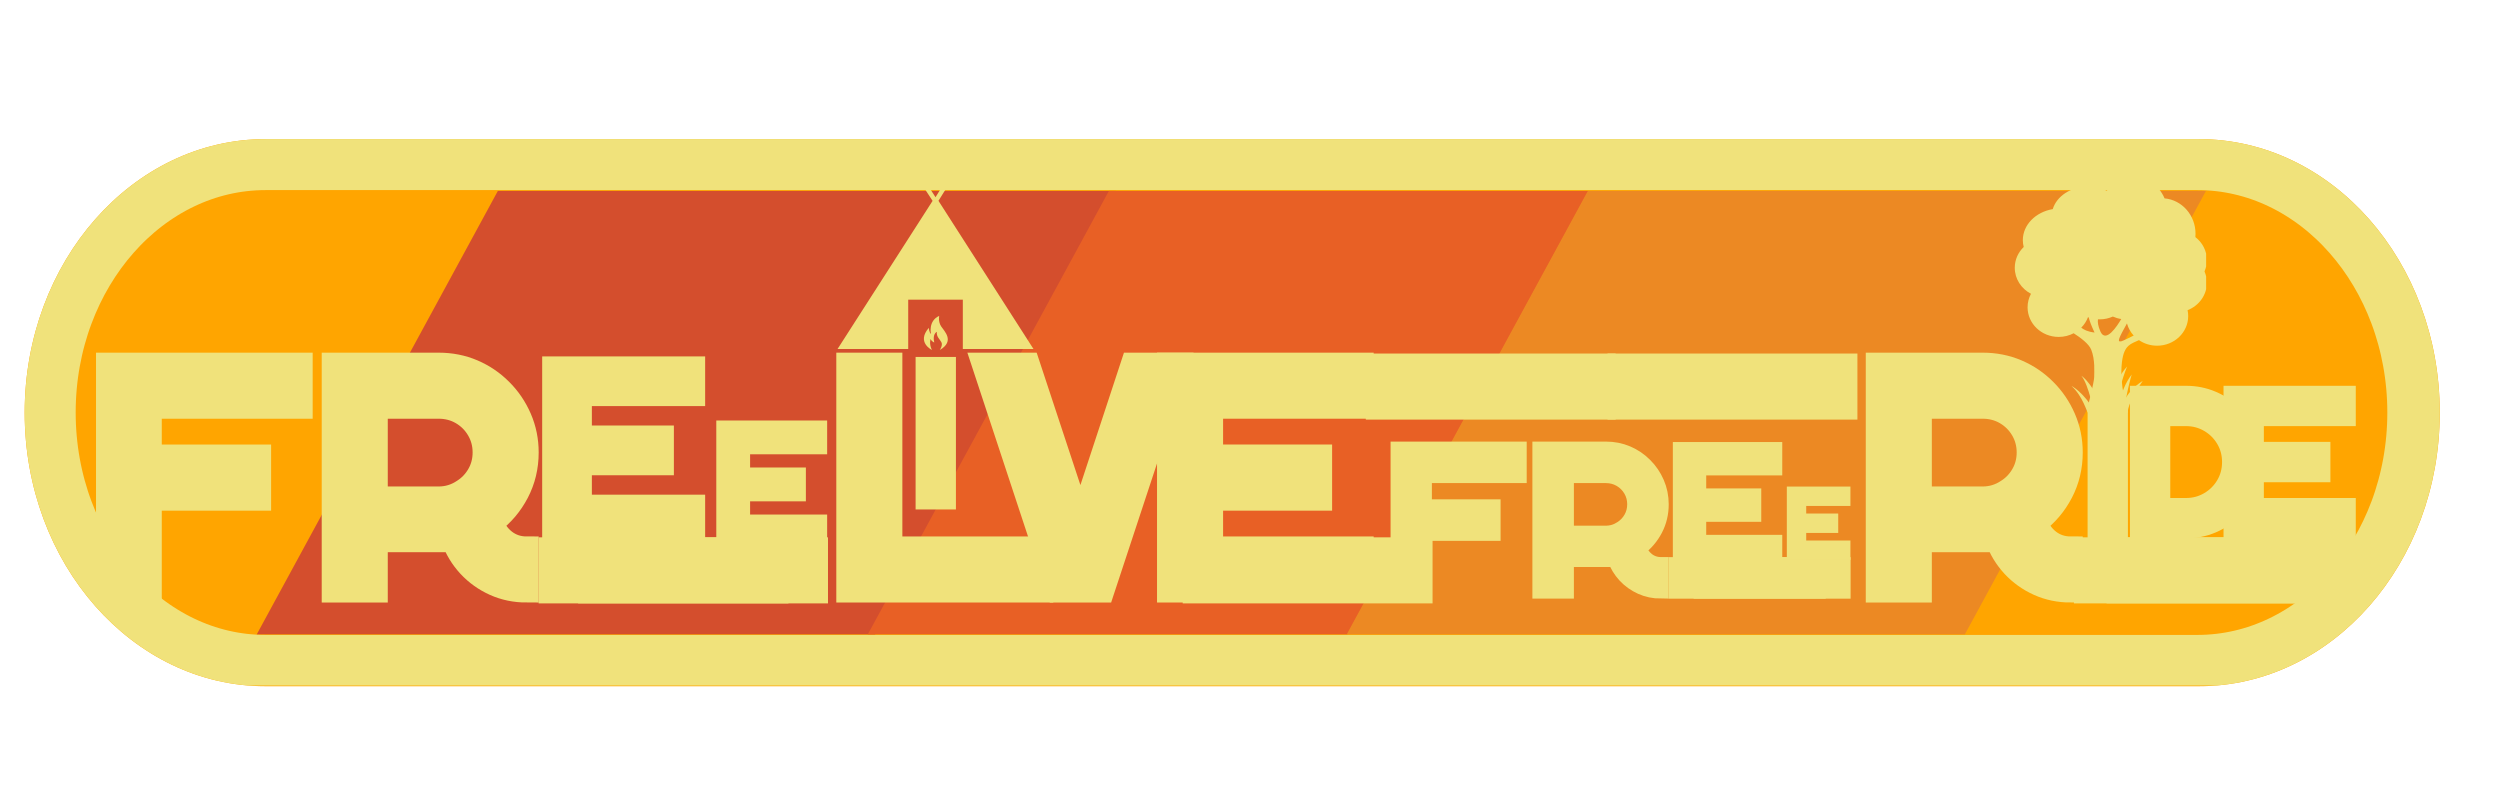 <svg xmlns="http://www.w3.org/2000/svg" xmlns:xlink="http://www.w3.org/1999/xlink"  zoomAndPan="magnify" viewBox="80 0 880 280"  preserveAspectRatio="xMidYMid meet" version="1.0"><defs><g/><clipPath id="f3690a1025"><path d="M 88.676 48.961 L 938.828 48.961 L 938.828 241.562 L 88.676 241.562 Z M 88.676 48.961 " clip-rule="nonzero"/></clipPath><clipPath id="bcf6066439"><path d="M 853.941 48.961 C 900.809 48.961 938.805 92.078 938.805 145.262 C 938.805 198.449 900.809 241.562 853.941 241.562 L 173.539 241.562 C 126.672 241.562 88.676 198.449 88.676 145.262 C 88.676 92.078 126.672 48.961 173.539 48.961 Z M 853.941 48.961 " clip-rule="nonzero"/></clipPath><clipPath id="084f4773ca"><path d="M 88.688 48.961 L 938.902 48.961 L 938.902 241.309 L 88.688 241.309 Z M 88.688 48.961 " clip-rule="nonzero"/></clipPath><clipPath id="ca8c87873d"><path d="M 853.926 48.961 C 900.793 48.961 938.785 92.074 938.785 145.258 C 938.785 198.441 900.793 241.555 853.926 241.555 L 173.547 241.555 C 126.68 241.555 88.688 198.441 88.688 145.258 C 88.688 92.074 126.68 48.961 173.547 48.961 Z M 853.926 48.961 " clip-rule="nonzero"/></clipPath><clipPath id="40a36ffe72"><path d="M 170.383 67.207 L 473 67.207 L 473 223.285 L 170.383 223.285 Z M 170.383 67.207 " clip-rule="nonzero"/></clipPath><clipPath id="fcd6537e87"><path d="M 255.246 67.207 L 472.883 67.207 L 388.023 223.285 L 170.383 223.285 Z M 255.246 67.207 " clip-rule="nonzero"/></clipPath><clipPath id="98eba59d4d"><path d="M 385.473 67.207 L 639.715 67.207 L 639.715 223.285 L 385.473 223.285 Z M 385.473 67.207 " clip-rule="nonzero"/></clipPath><clipPath id="b548009d12"><path d="M 470.336 67.207 L 639.16 67.207 L 554.297 223.285 L 385.473 223.285 Z M 470.336 67.207 " clip-rule="nonzero"/></clipPath><clipPath id="ca91dd9432"><path d="M 554.066 67.207 L 857 67.207 L 857 223.285 L 554.066 223.285 Z M 554.066 67.207 " clip-rule="nonzero"/></clipPath><clipPath id="0683c1f393"><path d="M 638.93 67.207 L 856.5 67.207 L 771.637 223.285 L 554.066 223.285 Z M 638.93 67.207 " clip-rule="nonzero"/></clipPath><clipPath id="88ca686f1c"><path d="M 374.594 61.562 L 444 61.562 L 444 122.934 L 374.594 122.934 Z M 374.594 61.562 " clip-rule="nonzero"/></clipPath><clipPath id="900cdd3246"><path d="M 789.199 62.285 L 856.559 62.285 L 856.559 143.863 L 789.199 143.863 Z M 789.199 62.285 " clip-rule="nonzero"/></clipPath><clipPath id="3cfe05b9ff"><path d="M 405 111.191 L 414 111.191 L 414 123.168 L 405 123.168 Z M 405 111.191 " clip-rule="nonzero"/></clipPath><clipPath id="138eeb6f48"><path d="M 809.172 135.75 L 817.828 135.75 L 817.828 145.254 L 809.172 145.254 Z M 809.172 135.75 " clip-rule="nonzero"/></clipPath><clipPath id="f0ab1e18f9"><path d="M 812.555 132.234 L 820.395 132.234 L 820.395 145.254 L 812.555 145.254 Z M 812.555 132.234 " clip-rule="nonzero"/></clipPath><clipPath id="98b1984ff9"><path d="M 823.234 132.777 L 828.375 132.777 L 828.375 145.254 L 823.234 145.254 Z M 823.234 132.777 " clip-rule="nonzero"/></clipPath><clipPath id="e019eb6f79"><path d="M 819.586 130.207 L 822.828 130.207 L 822.828 145.254 L 819.586 145.254 Z M 819.586 130.207 " clip-rule="nonzero"/></clipPath><clipPath id="ed8b5b1f12"><path d="M 822.02 128.992 L 828.777 128.992 L 828.777 145.254 L 822.02 145.254 Z M 822.02 128.992 " clip-rule="nonzero"/></clipPath><clipPath id="4a36b80621"><path d="M 825.398 131.695 L 830.402 131.695 L 830.402 145.254 L 825.398 145.254 Z M 825.398 131.695 " clip-rule="nonzero"/></clipPath><clipPath id="b727f27df6"><path d="M 818.637 130.207 L 826.887 130.207 L 826.887 145.254 L 818.637 145.254 Z M 818.637 130.207 " clip-rule="nonzero"/></clipPath><clipPath id="12f27c067a"><path d="M 826.48 134 L 834.246 134 L 834.246 145.254 L 826.48 145.254 Z M 826.48 134 " clip-rule="nonzero"/></clipPath><clipPath id="3d53ca66f9"><path d="M 817.152 133.184 L 822.289 133.184 L 822.289 145.254 L 817.152 145.254 Z M 817.152 133.184 " clip-rule="nonzero"/></clipPath></defs><g clip-path="url(#f3690a1025)"><g clip-path="url(#bcf6066439)"><path fill="#ffa500" d="M 88.676 48.961 L 938.828 48.961 L 938.828 241.562 L 88.676 241.562 Z M 88.676 48.961 " fill-opacity="1" fill-rule="nonzero"/></g></g><g clip-path="url(#084f4773ca)"><g clip-path="url(#ca8c87873d)"><path stroke-linecap="butt" transform="matrix(0.748, 0, 0, 0.748, 88.689, 48.962)" fill="none" stroke-linejoin="miter" d="M 1022.446 -0.001 C 1085.066 -0.001 1135.828 57.604 1135.828 128.663 C 1135.828 199.723 1085.066 257.327 1022.446 257.327 L 113.38 257.327 C 50.76 257.327 -0.002 199.723 -0.002 128.663 C -0.002 57.604 50.76 -0.001 113.38 -0.001 Z M 1022.446 -0.001 " stroke="#f0e27b" stroke-width="48" stroke-opacity="1" stroke-miterlimit="4"/></g></g><g clip-path="url(#40a36ffe72)"><g clip-path="url(#fcd6537e87)"><path fill="#d44e2d" d="M 170.383 67.207 L 472.789 67.207 L 472.789 223.285 L 170.383 223.285 Z M 170.383 67.207 " fill-opacity="1" fill-rule="nonzero"/></g></g><g clip-path="url(#98eba59d4d)"><g clip-path="url(#b548009d12)"><path fill="#e86025" d="M 385.473 67.207 L 639.105 67.207 L 639.105 223.285 L 385.473 223.285 Z M 385.473 67.207 " fill-opacity="1" fill-rule="nonzero"/></g></g><g clip-path="url(#ca91dd9432)"><g clip-path="url(#0683c1f393)"><path fill="#ec8923" d="M 554.066 67.207 L 856.473 67.207 L 856.473 223.285 L 554.066 223.285 Z M 554.066 67.207 " fill-opacity="1" fill-rule="nonzero"/></g></g><g clip-path="url(#88ca686f1c)"><path fill="#f0e27b" d="M 404.223 61.559 L 402.957 62.57 L 408.27 70.707 L 374.812 122.855 L 399.691 122.855 L 399.691 105.473 L 418.914 105.473 L 418.914 122.855 L 443.793 122.855 L 410.34 70.684 L 415.352 62.66 L 414.109 61.648 L 409.305 69.422 L 404.223 61.555 Z M 404.223 61.559 " fill-opacity="1" fill-rule="evenodd"/></g><path stroke-linecap="butt" transform="matrix(0, 0.557, -0.557, 0, 381.899, 190.208)" fill="none" stroke-linejoin="miter" d="M 5.72 51.381 L 32.185 51.381 L 32.185 193.999 L 5.72 193.999 Z M 5.72 51.381 " stroke="#f0e27b" stroke-width="15.282" stroke-opacity="1" stroke-miterlimit="4"/><g fill="#f0e27b" fill-opacity="1"><g transform="translate(273.832, 190.208)"><g><path d="M 0 17.938 L 0 3.172 L 79.453 3.172 L 79.453 17.938 Z M 0 17.938 "/></g></g></g><path stroke-linecap="butt" transform="matrix(0, 0.557, -0.557, 0, 395.814, 190.208)" fill="none" stroke-linejoin="miter" d="M 5.72 51.375 L 32.185 51.375 L 32.185 194 L 5.72 194 Z M 5.72 51.375 " stroke="#f0e27b" stroke-width="15.282" stroke-opacity="1" stroke-miterlimit="4"/><g fill="#f0e27b" fill-opacity="1"><g transform="translate(287.746, 190.208)"><g><path d="M 0 17.938 L 0 3.172 L 79.453 3.172 L 79.453 17.938 Z M 0 17.938 "/></g></g></g><path stroke-linecap="butt" transform="matrix(0.557, 0, 0, 0.557, 375.448, 99.773)" fill="none" stroke-linejoin="miter" d="M 127.55 193.998 L 5.724 193.998 L 5.724 51.38 L 32.189 51.38 L 32.189 167.533 L 127.55 167.533 Z M 127.55 193.998 " stroke="#f0e27b" stroke-width="15.282" stroke-opacity="1" stroke-miterlimit="4"/><g fill="#f0e27b" fill-opacity="1"><g transform="translate(375.448, 207.841)"><g><path d="M 71.047 0 L 3.172 0 L 3.172 -79.453 L 17.938 -79.453 L 17.938 -14.75 L 71.047 -14.75 Z M 71.047 0 "/></g></g></g><path stroke-linecap="butt" transform="matrix(0.557, 0, 0, 0.557, 423.212, 99.773)" fill="none" stroke-linejoin="miter" d="M 80.486 193.998 L 52.78 193.998 L 5.72 51.38 L 33.426 51.38 L 66.609 151.818 L 99.644 51.38 L 127.546 51.38 Z M 80.486 193.998 " stroke="#f0e27b" stroke-width="15.282" stroke-opacity="1" stroke-miterlimit="4"/><g fill="#f0e27b" fill-opacity="1"><g transform="translate(423.212, 207.841)"><g><path d="M 44.828 0 L 29.391 0 L 3.172 -79.453 L 18.609 -79.453 L 37.109 -23.5 L 55.5 -79.453 L 71.047 -79.453 Z M 44.828 0 "/></g></g></g><path stroke-linecap="butt" transform="matrix(0.557, 0, 0, 0.557, 488.343, 99.773)" fill="none" stroke-linejoin="miter" d="M 32.189 193.998 L 5.724 193.998 L 5.724 51.38 L 127.347 51.38 L 127.347 77.845 L 32.189 77.845 L 32.189 109.428 L 101.085 109.428 L 101.085 135.949 L 32.189 135.949 L 32.189 167.533 L 127.347 167.533 L 127.347 193.998 Z M 32.189 193.998 " stroke="#f0e27b" stroke-width="15.282" stroke-opacity="1" stroke-miterlimit="4"/><g fill="#f0e27b" fill-opacity="1"><g transform="translate(488.343, 207.841)"><g><path d="M 17.938 0 L 3.172 0 L 3.172 -79.453 L 70.938 -79.453 L 70.938 -64.688 L 17.938 -64.688 L 17.938 -47.109 L 56.297 -47.109 L 56.297 -32.344 L 17.938 -32.344 L 17.938 -14.75 L 70.938 -14.75 L 70.938 0 Z M 17.938 0 "/></g></g></g><path stroke-linecap="butt" transform="matrix(0, 0.557, -0.557, 0, 673.072, 125.52)" fill="none" stroke-linejoin="miter" d="M 5.722 51.377 L 32.187 51.377 L 32.187 194.002 L 5.722 194.002 Z M 5.722 51.377 " stroke="#f0e27b" stroke-width="15.282" stroke-opacity="1" stroke-miterlimit="4"/><g fill="#f0e27b" fill-opacity="1"><g transform="translate(565.005, 125.52)"><g><path d="M 0 17.938 L 0 3.172 L 79.453 3.172 L 79.453 17.938 Z M 0 17.938 "/></g></g></g><path stroke-linecap="butt" transform="matrix(0, 0.557, -0.557, 0, 758.169, 125.52)" fill="none" stroke-linejoin="miter" d="M 5.722 51.375 L 32.187 51.375 L 32.187 193.999 L 5.722 193.999 Z M 5.722 51.375 " stroke="#f0e27b" stroke-width="15.282" stroke-opacity="1" stroke-miterlimit="4"/><g fill="#f0e27b" fill-opacity="1"><g transform="translate(650.101, 125.52)"><g><path d="M 0 17.938 L 0 3.172 L 79.453 3.172 L 79.453 17.938 Z M 0 17.938 "/></g></g></g><path stroke-linecap="butt" transform="matrix(0.35, 0, 0, 0.35, 570.152, 140.13)" fill="none" stroke-linejoin="miter" d="M 31.99 135.951 L 31.99 194.004 L 5.725 194.004 L 5.725 51.377 L 127.353 51.377 L 127.353 77.843 L 31.99 77.843 L 31.99 109.43 L 101.088 109.43 L 101.088 135.951 Z M 148.352 194.004 L 148.352 51.377 L 214.561 51.377 C 222.282 51.377 229.478 52.805 236.151 55.661 C 242.812 58.507 248.68 62.49 253.757 67.6 C 258.867 72.666 262.884 78.568 265.796 85.307 C 268.719 92.035 270.17 99.198 270.17 106.796 C 270.17 115.879 268.173 124.269 264.156 131.968 C 260.139 139.622 254.75 145.982 247.989 151.014 C 249.484 155.767 252.217 159.706 256.201 162.863 C 260.206 165.976 264.87 167.538 270.17 167.538 L 270.17 194.004 C 262.973 194.004 256.279 192.609 250.075 189.82 C 243.905 187.03 238.549 183.203 234.008 178.328 C 229.467 173.418 226.031 167.784 223.71 161.413 C 221.824 161.814 220.128 162.082 218.633 162.216 C 217.406 162.216 216.056 162.216 214.561 162.216 L 174.806 162.216 L 174.806 194.004 Z M 174.806 77.843 L 174.806 135.951 L 214.561 135.951 C 220.262 135.951 225.484 134.367 230.226 131.22 C 234.31 128.665 237.579 125.251 240.033 120.978 C 242.488 116.693 243.704 111.974 243.704 106.796 C 243.704 101.485 242.421 96.632 239.833 92.225 C 237.244 87.806 233.74 84.314 229.333 81.725 C 224.926 79.137 219.994 77.843 214.561 77.843 Z M 174.806 77.843 " stroke="#f0e27b" stroke-width="15.282" stroke-opacity="1" stroke-miterlimit="4"/><g fill="#f0e27b" fill-opacity="1"><g transform="translate(570.152, 208.049)"><g><path d="M 11.203 -20.328 L 11.203 0 L 2 0 L 2 -49.938 L 44.594 -49.938 L 44.594 -40.672 L 11.203 -40.672 L 11.203 -29.609 L 35.391 -29.609 L 35.391 -20.328 Z M 11.203 -20.328 "/></g></g></g><g fill="#f0e27b" fill-opacity="1"><g transform="translate(620.085, 208.049)"><g><path d="M 2 0 L 2 -49.938 L 25.188 -49.938 C 27.895 -49.938 30.414 -49.438 32.75 -48.438 C 35.082 -47.438 37.141 -46.047 38.922 -44.266 C 40.703 -42.484 42.102 -40.414 43.125 -38.062 C 44.145 -35.707 44.656 -33.195 44.656 -30.531 C 44.656 -27.344 43.953 -24.406 42.547 -21.719 C 41.148 -19.031 39.266 -16.805 36.891 -15.047 C 37.41 -13.391 38.367 -12.016 39.766 -10.922 C 41.172 -9.828 42.801 -9.281 44.656 -9.281 L 44.656 0 C 42.133 0 39.789 -0.484 37.625 -1.453 C 35.469 -2.43 33.594 -3.773 32 -5.484 C 30.406 -7.203 29.203 -9.18 28.391 -11.422 C 27.723 -11.273 27.129 -11.176 26.609 -11.125 C 26.18 -11.125 25.707 -11.125 25.188 -11.125 L 11.266 -11.125 L 11.266 0 Z M 11.266 -40.672 L 11.266 -20.328 L 25.188 -20.328 C 27.188 -20.328 29.016 -20.875 30.672 -21.969 C 32.098 -22.875 33.238 -24.078 34.094 -25.578 C 34.957 -27.078 35.391 -28.727 35.391 -30.531 C 35.391 -32.383 34.938 -34.082 34.031 -35.625 C 33.125 -37.176 31.895 -38.406 30.344 -39.312 C 28.801 -40.219 27.082 -40.672 25.188 -40.672 Z M 11.266 -40.672 "/></g></g></g><path stroke-linecap="butt" transform="matrix(0, 0.35, -0.35, 0, 737.976, 196.793)" fill="none" stroke-linejoin="miter" d="M 5.724 51.379 L 32.19 51.379 L 32.19 193.995 L 5.724 193.995 Z M 5.724 51.379 " stroke="#f0e27b" stroke-width="15.282" stroke-opacity="1" stroke-miterlimit="4"/><g fill="#f0e27b" fill-opacity="1"><g transform="translate(670.057, 196.793)"><g><path d="M 0 11.266 L 0 2 L 49.938 2 L 49.938 11.266 Z M 0 11.266 "/></g></g></g><path stroke-linecap="butt" transform="matrix(0, 0.35, -0.35, 0, 746.721, 196.793)" fill="none" stroke-linejoin="miter" d="M 5.724 51.375 L 32.19 51.375 L 32.19 194.002 L 5.724 194.002 Z M 5.724 51.375 " stroke="#f0e27b" stroke-width="15.282" stroke-opacity="1" stroke-miterlimit="4"/><g fill="#f0e27b" fill-opacity="1"><g transform="translate(678.802, 196.793)"><g><path d="M 0 11.266 L 0 2 L 49.938 2 L 49.938 11.266 Z M 0 11.266 "/></g></g></g><path stroke-linecap="butt" transform="matrix(0.557, 0, 0, 0.557, 737.823, 99.773)" fill="none" stroke-linejoin="miter" d="M 5.718 193.998 L 5.718 51.38 L 71.936 51.38 C 79.657 51.38 86.858 52.803 93.52 55.657 C 100.189 58.511 106.058 62.488 111.135 67.593 C 116.24 72.67 120.251 78.574 123.169 85.306 C 126.093 92.038 127.551 99.197 127.551 106.792 C 127.551 115.88 125.546 124.274 121.528 131.966 C 117.517 139.631 112.131 145.977 105.364 151.019 C 106.858 155.759 109.593 159.707 113.569 162.856 C 117.587 165.976 122.243 167.533 127.551 167.533 L 127.551 193.998 C 120.35 193.998 113.653 192.609 107.454 189.818 C 101.283 187.035 95.925 183.206 91.381 178.332 C 86.837 173.424 83.408 167.786 81.087 161.418 C 79.194 161.811 77.504 162.077 76.01 162.211 C 74.783 162.211 73.423 162.211 71.936 162.211 L 32.183 162.211 L 32.183 193.998 Z M 32.183 77.845 L 32.183 135.949 L 71.936 135.949 C 77.637 135.949 82.861 134.372 87.602 131.223 C 91.683 128.663 94.951 125.248 97.405 120.971 C 99.859 116.693 101.086 111.967 101.086 106.792 C 101.086 101.49 99.789 96.631 97.202 92.22 C 94.614 87.809 91.115 84.31 86.704 81.722 C 82.293 79.135 77.371 77.845 71.936 77.845 Z M 32.183 77.845 " stroke="#f0e27b" stroke-width="15.282" stroke-opacity="1" stroke-miterlimit="4"/><g fill="#f0e27b" fill-opacity="1"><g transform="translate(737.823, 207.841)"><g><path d="M 3.172 0 L 3.172 -79.453 L 40.062 -79.453 C 44.375 -79.453 48.383 -78.656 52.094 -77.062 C 55.801 -75.477 59.07 -73.266 61.906 -70.422 C 64.75 -67.586 66.984 -64.297 68.609 -60.547 C 70.234 -56.805 71.047 -52.816 71.047 -48.578 C 71.047 -43.504 69.93 -38.828 67.703 -34.547 C 65.473 -30.273 62.461 -26.742 58.672 -23.953 C 59.504 -21.297 61.035 -19.098 63.266 -17.359 C 65.504 -15.617 68.098 -14.75 71.047 -14.75 L 71.047 0 C 67.035 0 63.305 -0.773 59.859 -2.328 C 56.422 -3.879 53.438 -6.016 50.906 -8.734 C 48.375 -11.461 46.461 -14.602 45.172 -18.156 C 44.109 -17.926 43.16 -17.773 42.328 -17.703 C 41.648 -17.703 40.895 -17.703 40.062 -17.703 L 17.938 -17.703 L 17.938 0 Z M 17.938 -64.688 L 17.938 -32.344 L 40.062 -32.344 C 43.238 -32.344 46.156 -33.211 48.812 -34.953 C 51.07 -36.391 52.883 -38.301 54.25 -40.688 C 55.613 -43.07 56.297 -45.703 56.297 -48.578 C 56.297 -51.523 55.578 -54.227 54.141 -56.688 C 52.703 -59.145 50.754 -61.094 48.297 -62.531 C 45.836 -63.969 43.094 -64.688 40.062 -64.688 Z M 17.938 -64.688 "/></g></g></g><path stroke-linecap="butt" transform="matrix(0, 0.557, -0.557, 0, 922.345, 190.208)" fill="none" stroke-linejoin="miter" d="M 5.72 51.375 L 32.185 51.375 L 32.185 194 L 5.72 194 Z M 5.72 51.375 " stroke="#f0e27b" stroke-width="15.282" stroke-opacity="1" stroke-miterlimit="4"/><g fill="#f0e27b" fill-opacity="1"><g transform="translate(814.277, 190.208)"><g><path d="M 0 17.938 L 0 3.172 L 79.453 3.172 L 79.453 17.938 Z M 0 17.938 "/></g></g></g><path stroke-linecap="butt" transform="matrix(0.34, 0, 0, 0.34, 830.393, 120.929)" fill="none" stroke-linejoin="miter" d="M 32.185 193.997 L 5.716 193.997 L 5.716 51.378 L 56.217 51.378 C 65.998 51.378 75.204 53.217 83.824 56.894 C 92.478 60.549 100.052 65.675 106.558 72.272 C 113.086 78.835 118.212 86.432 121.924 95.052 C 125.671 103.683 127.544 112.878 127.544 122.659 C 127.544 132.451 125.671 141.669 121.924 150.323 C 118.212 158.943 113.086 166.551 106.558 173.16 C 100.052 179.723 92.478 184.849 83.824 188.527 C 75.204 192.181 65.998 193.997 56.217 193.997 Z M 32.185 77.847 L 32.185 167.54 L 56.217 167.54 C 64.366 167.54 71.883 165.529 78.744 161.517 C 85.617 157.506 91.053 152.093 95.064 145.3 C 99.076 138.496 101.087 130.957 101.087 122.659 C 101.087 114.407 99.076 106.879 95.064 100.075 C 91.053 93.282 85.617 87.88 78.744 83.858 C 71.883 79.846 64.366 77.847 56.217 77.847 Z M 32.185 77.847 " stroke="#f0e27b" stroke-width="15.282" stroke-opacity="1" stroke-miterlimit="4"/><g fill="#f0e27b" fill-opacity="1"><g transform="translate(830.393, 186.864)"><g><path d="M 10.938 0 L 1.938 0 L 1.938 -48.469 L 19.109 -48.469 C 22.43 -48.469 25.555 -47.844 28.484 -46.594 C 31.422 -45.352 34 -43.613 36.219 -41.375 C 38.438 -39.133 40.176 -36.547 41.438 -33.609 C 42.707 -30.68 43.344 -27.555 43.344 -24.234 C 43.344 -20.91 42.707 -17.781 41.438 -14.844 C 40.176 -11.914 38.438 -9.332 36.219 -7.094 C 34 -4.852 31.422 -3.109 28.484 -1.859 C 25.555 -0.617 22.43 0 19.109 0 Z M 10.938 -39.469 L 10.938 -9 L 19.109 -9 C 21.879 -9 24.43 -9.68 26.766 -11.047 C 29.098 -12.41 30.941 -14.242 32.297 -16.547 C 33.66 -18.859 34.344 -21.422 34.344 -24.234 C 34.344 -27.055 33.66 -29.617 32.297 -31.922 C 30.941 -34.234 29.098 -36.066 26.766 -37.422 C 24.43 -38.785 21.879 -39.469 19.109 -39.469 Z M 10.938 -39.469 "/></g></g></g><path stroke-linecap="butt" transform="matrix(0, 0.557, -0.557, 0, 933.829, 190.208)" fill="none" stroke-linejoin="miter" d="M 5.72 51.381 L 32.185 51.381 L 32.185 193.999 L 5.72 193.999 Z M 5.72 51.381 " stroke="#f0e27b" stroke-width="15.282" stroke-opacity="1" stroke-miterlimit="4"/><g fill="#f0e27b" fill-opacity="1"><g transform="translate(825.761, 190.208)"><g><path d="M 0 17.938 L 0 3.172 L 79.453 3.172 L 79.453 17.938 Z M 0 17.938 "/></g></g></g><path stroke-linecap="butt" transform="matrix(0.34, 0, 0, 0.34, 815.485, 127.983)" fill="none" stroke-linejoin="miter" d="M 5.722 51.378 L 32.191 51.378 L 32.191 193.997 L 5.722 193.997 Z M 5.722 51.378 " stroke="#f0e27b" stroke-width="15.282" stroke-opacity="1" stroke-miterlimit="4"/><g fill="#f0e27b" fill-opacity="1"><g transform="translate(815.485, 193.919)"><g><path d="M 10.938 0 L 1.938 0 L 1.938 -48.469 L 10.938 -48.469 Z M 10.938 0 "/></g></g></g><g clip-path="url(#900cdd3246)"><path fill="#f0e27b" d="M 826.68 120.141 C 825.082 120.508 825.828 119 828.691 113.84 C 829.121 115.445 829.945 116.902 831.055 118.113 C 829.098 119.074 827.266 120.004 826.68 120.141 Z M 819.336 116.664 C 818.5 114.754 818.336 113.402 818.477 112.398 C 818.676 112.406 818.879 112.414 819.078 112.414 C 820.738 112.414 822.309 112.059 823.715 111.43 C 824.645 111.844 825.641 112.141 826.684 112.293 C 825.262 114.734 821.23 120.973 819.336 116.664 Z M 812.602 115.336 C 813.641 114.289 814.457 113.039 814.973 111.652 C 815.059 111.684 815.145 111.719 815.23 111.746 C 815.52 112.938 816.145 114.637 817.277 117.051 C 814.809 116.77 813.387 115.984 812.602 115.336 Z M 856.816 91.551 C 856.816 88.281 855.238 85.367 852.77 83.453 C 852.805 83.066 852.824 82.672 852.824 82.277 C 852.824 75.734 848.027 70.367 841.922 69.828 C 840.09 65.406 835.887 62.312 830.992 62.312 C 827.172 62.312 823.77 64.199 821.59 67.133 C 819.668 66.199 817.422 65.66 815.023 65.66 C 809 65.66 803.945 69.047 802.574 73.605 C 796.562 74.629 792.035 79.129 792.035 84.531 C 792.035 85.355 792.141 86.164 792.344 86.941 C 790.398 88.824 789.199 91.402 789.199 94.254 C 789.199 98.207 791.508 101.645 794.906 103.414 C 794.141 104.84 793.707 106.453 793.707 108.164 C 793.707 113.926 798.609 118.598 804.656 118.598 C 806.566 118.598 808.363 118.125 809.93 117.305 C 812.344 118.836 815.312 121.055 816.117 123.105 C 817.535 126.711 817.148 130.961 817.148 132.762 C 817.148 134.566 814.703 143.969 814.703 143.969 L 828.867 143.969 C 828.867 143.969 825.906 135.727 826.938 127.355 C 827.676 121.336 830.148 121.043 832.914 119.727 C 834.711 120.957 836.918 121.688 839.301 121.688 C 845.348 121.688 850.246 117.016 850.246 111.254 C 850.246 110.547 850.172 109.852 850.031 109.184 C 854.012 107.621 856.816 103.891 856.816 99.535 C 856.816 98.121 856.52 96.773 855.984 95.543 C 856.52 94.312 856.816 92.965 856.816 91.551 " fill-opacity="1" fill-rule="nonzero"/></g><path stroke-linecap="butt" transform="matrix(0.34, 0, 0, 0.34, 402.942, 110.773)" fill="none" stroke-linejoin="miter" d="M 5.723 51.377 L 32.191 51.377 L 32.191 193.996 L 5.723 193.996 Z M 5.723 51.377 " stroke="#f0e27b" stroke-width="15.282" stroke-opacity="1" stroke-miterlimit="4"/><g fill="#f0e27b" fill-opacity="1"><g transform="translate(402.942, 176.708)"><g><path d="M 10.938 0 L 1.938 0 L 1.938 -48.469 L 10.938 -48.469 Z M 10.938 0 "/></g></g></g><g clip-path="url(#3cfe05b9ff)"><path fill="#f0e27b" d="M 410.602 111.191 C 410.602 111.191 410.156 113.133 411.273 114.871 C 412.387 116.605 416.203 120.023 410.809 123.203 C 410.809 123.203 411.949 121.582 411.375 120.473 C 410.801 119.363 409.562 118.539 409.77 116.805 C 409.77 116.805 408.137 117.48 408.855 120.559 C 408.855 120.559 407.938 120.223 407.551 119.316 C 407.551 119.316 406.98 121.094 408.027 123.176 C 408.027 123.176 402.484 120.531 406.953 115.398 C 406.953 115.398 407.047 117.074 407.711 117.539 C 407.711 117.539 406.617 113 410.602 111.191 Z M 410.602 111.191 " fill-opacity="1" fill-rule="evenodd"/></g><g clip-path="url(#138eeb6f48)"><path fill="#f0e27b" d="M 809.172 135.871 C 813.234 139.539 814.57 145.219 814.969 145.254 L 817.75 145.254 C 813.062 137.602 809.172 135.871 809.172 135.871 " fill-opacity="1" fill-rule="nonzero"/></g><g clip-path="url(#f0ab1e18f9)"><path fill="#f0e27b" d="M 817.047 145.254 C 817.047 145.254 815.344 135.695 812.672 132.285 C 812.672 132.285 817.316 135.273 820.27 145.254 L 817.047 145.254 " fill-opacity="1" fill-rule="nonzero"/></g><g clip-path="url(#98b1984ff9)"><path fill="#f0e27b" d="M 825.086 145.254 C 825.086 145.254 825.398 137.754 823.289 132.895 C 823.289 132.895 825.355 134.691 828.309 144.668 L 825.086 145.254 " fill-opacity="1" fill-rule="nonzero"/></g><g clip-path="url(#e019eb6f79)"><path fill="#f0e27b" d="M 819.629 145.254 C 819.629 145.254 819.453 136.598 822.562 130.223 C 822.562 130.223 821.992 138.945 822.758 145.254 L 819.629 145.254 " fill-opacity="1" fill-rule="nonzero"/></g><g clip-path="url(#ed8b5b1f12)"><path fill="#f0e27b" d="M 822.059 145.254 C 822.059 145.254 822.977 135.402 828.742 128.992 C 828.742 128.992 824.258 139.914 825.523 145.254 L 822.059 145.254 " fill-opacity="1" fill-rule="nonzero"/></g><g clip-path="url(#4a36b80621)"><path fill="#f0e27b" d="M 825.496 145.254 C 825.496 145.254 825.91 137.676 830.363 131.816 C 830.363 131.816 827.371 141.961 828.191 145.254 L 825.496 145.254 " fill-opacity="1" fill-rule="nonzero"/></g><g clip-path="url(#b727f27df6)"><path fill="#f0e27b" d="M 826.879 145.254 L 824.418 145.254 C 824.418 145.254 822.078 137.094 818.703 130.328 C 818.703 130.328 824.898 136.832 826.879 145.254 " fill-opacity="1" fill-rule="nonzero"/></g><g clip-path="url(#12f27c067a)"><path fill="#f0e27b" d="M 826.516 145.254 L 829 145.254 C 829 145.254 828.469 142.352 834.246 134.059 C 834.246 134.059 827.238 138.129 826.516 145.254 " fill-opacity="1" fill-rule="nonzero"/></g><g clip-path="url(#3d53ca66f9)"><path fill="#f0e27b" d="M 819.039 145.254 C 819.039 145.254 819.352 138.168 817.238 133.309 C 817.238 133.309 819.309 135.273 822.262 145.254 L 819.039 145.254 " fill-opacity="1" fill-rule="nonzero"/></g><path stroke-linecap="butt" transform="matrix(0.461, 0, 0, 0.461, 649.33, 143.462)" fill="none" stroke-linejoin="miter" d="M 63.135 118.001 L 46.988 118.001 L 46.988 30.986 L 121.204 30.986 L 121.204 47.133 L 63.135 47.133 L 63.135 66.399 L 105.176 66.399 L 105.176 82.579 L 63.135 82.579 L 63.135 101.854 L 121.204 101.854 L 121.204 118.001 Z M 63.135 118.001 " stroke="#f0e27b" stroke-width="9.324" stroke-opacity="1" stroke-miterlimit="4"/><g fill="#f0e27b" fill-opacity="1"><g transform="translate(669.377, 197.843)"><g><path d="M 9.047 0 L 1.609 0 L 1.609 -40.109 L 35.812 -40.109 L 35.812 -32.656 L 9.047 -32.656 L 9.047 -23.781 L 28.422 -23.781 L 28.422 -16.328 L 9.047 -16.328 L 9.047 -7.453 L 35.812 -7.453 L 35.812 0 Z M 9.047 0 "/></g></g></g><path stroke-linecap="butt" transform="matrix(0.34, 0, 0, 0.34, 863.333, 120.929)" fill="none" stroke-linejoin="miter" d="M 32.191 193.997 L 5.722 193.997 L 5.722 51.378 L 127.355 51.378 L 127.355 77.847 L 32.191 77.847 L 32.191 109.43 L 101.082 109.43 L 101.082 135.945 L 32.191 135.945 L 32.191 167.54 L 127.355 167.54 L 127.355 193.997 Z M 32.191 193.997 " stroke="#f0e27b" stroke-width="15.282" stroke-opacity="1" stroke-miterlimit="4"/><g fill="#f0e27b" fill-opacity="1"><g transform="translate(863.333, 186.864)"><g><path d="M 10.938 0 L 1.938 0 L 1.938 -48.469 L 43.281 -48.469 L 43.281 -39.469 L 10.938 -39.469 L 10.938 -28.734 L 34.344 -28.734 L 34.344 -19.734 L 10.938 -19.734 L 10.938 -9 L 43.281 -9 L 43.281 0 Z M 10.938 0 "/></g></g></g><path stroke-linecap="butt" transform="matrix(0.557, 0, 0, 0.557, 114.87, 99.773)" fill="none" stroke-linejoin="miter" d="M 31.986 135.949 L 31.986 193.998 L 5.718 193.998 L 5.718 51.38 L 127.347 51.38 L 127.347 77.845 L 31.986 77.845 L 31.986 109.428 L 101.086 109.428 L 101.086 135.949 Z M 148.35 193.998 L 148.35 51.38 L 214.561 51.38 C 222.288 51.38 229.483 52.803 236.152 55.657 C 242.813 58.511 248.683 62.488 253.76 67.593 C 258.865 72.67 262.876 78.574 265.8 85.306 C 268.717 92.038 270.176 99.197 270.176 106.792 C 270.176 115.88 268.17 124.274 264.152 131.966 C 260.141 139.631 254.756 145.977 247.989 151.019 C 249.482 155.759 252.217 159.707 256.193 162.856 C 260.211 165.976 264.867 167.533 270.176 167.533 L 270.176 193.998 C 262.981 193.998 256.277 192.609 250.078 189.818 C 243.907 187.035 238.55 183.206 234.006 178.332 C 229.469 173.424 226.033 167.786 223.712 161.418 C 221.818 161.811 220.128 162.077 218.635 162.211 C 217.408 162.211 216.054 162.211 214.561 162.211 L 174.814 162.211 L 174.814 193.998 Z M 174.814 77.845 L 174.814 135.949 L 214.561 135.949 C 220.262 135.949 225.486 134.372 230.226 131.223 C 234.307 128.663 237.575 125.248 240.03 120.971 C 242.484 116.693 243.711 111.967 243.711 106.792 C 243.711 101.49 242.414 96.631 239.826 92.22 C 237.246 87.809 233.746 84.31 229.336 81.722 C 224.925 79.135 219.995 77.845 214.561 77.845 Z M 174.814 77.845 " stroke="#f0e27b" stroke-width="15.282" stroke-opacity="1" stroke-miterlimit="4"/><g fill="#f0e27b" fill-opacity="1"><g transform="translate(114.87, 207.841)"><g><path d="M 17.812 -32.344 L 17.812 0 L 3.172 0 L 3.172 -79.453 L 70.938 -79.453 L 70.938 -64.688 L 17.812 -64.688 L 17.812 -47.109 L 56.297 -47.109 L 56.297 -32.344 Z M 17.812 -32.344 "/></g></g></g><g fill="#f0e27b" fill-opacity="1"><g transform="translate(194.319, 207.841)"><g><path d="M 3.172 0 L 3.172 -79.453 L 40.062 -79.453 C 44.375 -79.453 48.383 -78.656 52.094 -77.062 C 55.801 -75.477 59.07 -73.266 61.906 -70.422 C 64.75 -67.586 66.984 -64.297 68.609 -60.547 C 70.234 -56.805 71.047 -52.816 71.047 -48.578 C 71.047 -43.504 69.93 -38.828 67.703 -34.547 C 65.473 -30.273 62.461 -26.742 58.672 -23.953 C 59.504 -21.297 61.035 -19.098 63.266 -17.359 C 65.504 -15.617 68.098 -14.75 71.047 -14.75 L 71.047 0 C 67.035 0 63.305 -0.773 59.859 -2.328 C 56.422 -3.879 53.438 -6.016 50.906 -8.734 C 48.375 -11.461 46.461 -14.602 45.172 -18.156 C 44.109 -17.926 43.16 -17.773 42.328 -17.703 C 41.648 -17.703 40.895 -17.703 40.062 -17.703 L 17.938 -17.703 L 17.938 0 Z M 17.938 -64.688 L 17.938 -32.344 L 40.062 -32.344 C 43.238 -32.344 46.156 -33.211 48.812 -34.953 C 51.07 -36.391 52.883 -38.301 54.25 -40.688 C 55.613 -43.07 56.297 -45.703 56.297 -48.578 C 56.297 -51.523 55.578 -54.227 54.141 -56.688 C 52.703 -59.145 50.754 -61.094 48.297 -62.531 C 45.836 -63.969 43.094 -64.688 40.062 -64.688 Z M 17.938 -64.688 "/></g></g></g><path stroke-linecap="butt" transform="matrix(0.285, 0, 0, 0.285, 312.359, 135.549)" fill="none" stroke-linejoin="miter" d="M 103.496 193.999 L 77.036 193.999 L 77.036 51.377 L 198.659 51.377 L 198.659 77.837 L 103.496 77.837 L 103.496 109.43 L 172.391 109.43 L 172.391 135.945 L 103.496 135.945 L 103.496 167.538 L 198.659 167.538 L 198.659 193.999 Z M 103.496 193.999 " stroke="#f0e27b" stroke-width="15.282" stroke-opacity="1" stroke-miterlimit="4"/><g fill="#f0e27b" fill-opacity="1"><g transform="translate(332.656, 190.766)"><g><path d="M 9.156 0 L 1.625 0 L 1.625 -40.594 L 36.25 -40.594 L 36.25 -33.062 L 9.156 -33.062 L 9.156 -24.062 L 28.766 -24.062 L 28.766 -16.531 L 9.156 -16.531 L 9.156 -7.547 L 36.25 -7.547 L 36.25 0 Z M 9.156 0 "/></g></g></g><path stroke-linecap="butt" transform="matrix(0.419, 0, 0, 0.419, 241.771, 107.129)" fill="none" stroke-linejoin="miter" d="M 103.494 193.996 L 77.035 193.996 L 77.035 51.379 L 198.66 51.379 L 198.66 77.838 L 103.494 77.838 L 103.494 109.429 L 172.396 109.429 L 172.396 135.945 L 103.494 135.945 L 103.494 167.536 L 198.66 167.536 L 198.66 193.996 Z M 103.494 193.996 " stroke="#f0e27b" stroke-width="15.282" stroke-opacity="1" stroke-miterlimit="4"/><g fill="#f0e27b" fill-opacity="1"><g transform="translate(271.628, 188.353)"><g><path d="M 13.484 0 L 2.391 0 L 2.391 -59.719 L 53.328 -59.719 L 53.328 -48.625 L 13.484 -48.625 L 13.484 -35.406 L 42.312 -35.406 L 42.312 -24.312 L 13.484 -24.312 L 13.484 -11.094 L 53.328 -11.094 L 53.328 0 Z M 13.484 0 "/></g></g></g><path stroke-linecap="butt" transform="matrix(0.268, 0, 0, 0.268, 697.619, 164.214)" fill="none" stroke-linejoin="miter" d="M 63.132 118.003 L 46.99 118.003 L 46.99 30.989 L 121.199 30.989 L 121.199 47.13 L 63.132 47.13 L 63.132 66.403 L 105.175 66.403 L 105.175 82.574 L 63.132 82.574 L 63.132 101.847 L 121.199 101.847 L 121.199 118.003 Z M 63.132 118.003 " stroke="#f0e27b" stroke-width="9.324" stroke-opacity="1" stroke-miterlimit="4"/><g fill="#f0e27b" fill-opacity="1"><g transform="translate(709.283, 195.855)"><g><path d="M 5.266 0 L 0.938 0 L 0.938 -23.328 L 20.828 -23.328 L 20.828 -19 L 5.266 -19 L 5.266 -13.828 L 16.531 -13.828 L 16.531 -9.5 L 5.266 -9.5 L 5.266 -4.328 L 20.828 -4.328 L 20.828 0 Z M 5.266 0 "/></g></g></g><path stroke-linecap="butt" transform="matrix(0, 0.557, -0.557, 0, 608.624, 190.208)" fill="none" stroke-linejoin="miter" d="M 5.72 51.379 L 32.185 51.379 L 32.185 193.997 L 5.72 193.997 Z M 5.72 51.379 " stroke="#f0e27b" stroke-width="15.282" stroke-opacity="1" stroke-miterlimit="4"/><g fill="#f0e27b" fill-opacity="1"><g transform="translate(500.557, 190.208)"><g><path d="M 0 17.938 L 0 3.172 L 79.453 3.172 L 79.453 17.938 Z M 0 17.938 "/></g></g></g></svg>